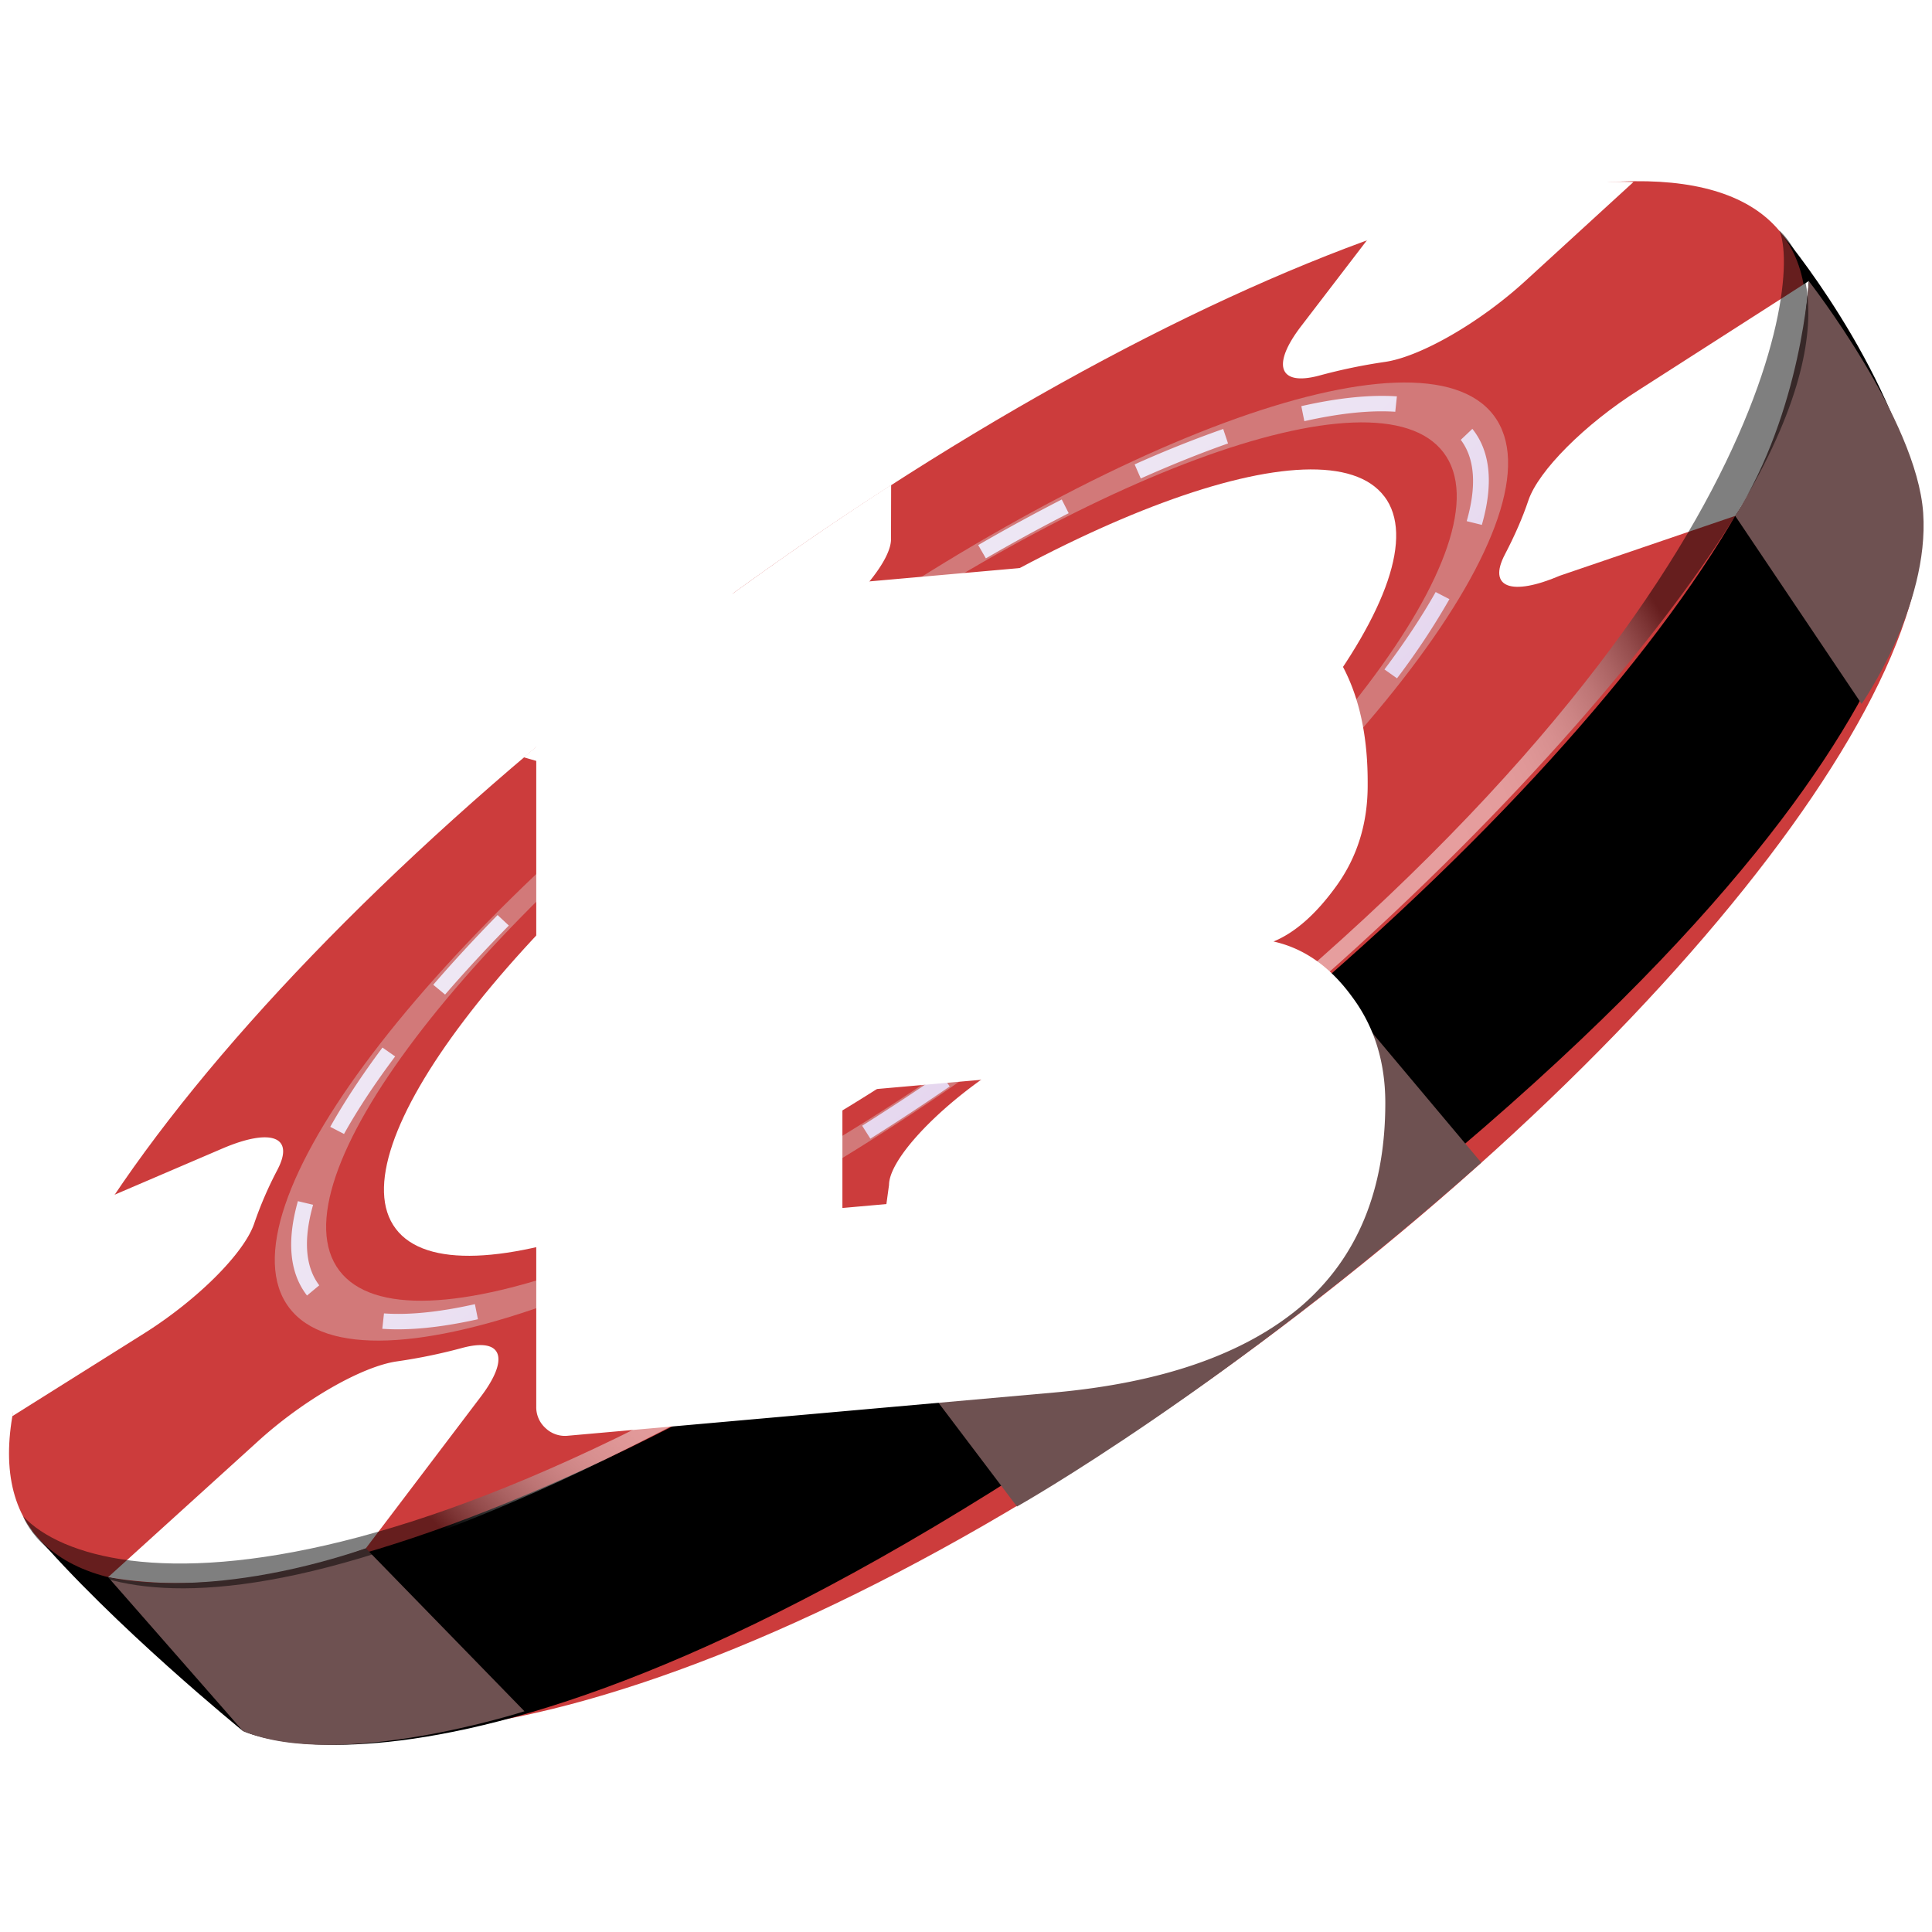 <svg width="32" height="32" fill="none" xmlns="http://www.w3.org/2000/svg"><g clip-path="url(#a)"><g clip-path="url(#b)"><path fill-rule="evenodd" clip-rule="evenodd" d="M31.432 7.483c1.859 2.457-3.034 9.188-10.61 14.8-8.26 6.12-15.529 7.764-17.387 5.307-1.858-2.457 2.777-8.997 10.353-14.61 7.576-5.61 15.786-7.954 17.644-5.497z" fill="#CC3C3C"/><path fill-rule="evenodd" clip-rule="evenodd" d="M4.024 28.671S1.867 26.92.538 25.361L29.524 3.89S31.32 6.02 31.789 8.29c0 0 .988 4.537-11.171 13.544-12.16 9.007-16.594 6.836-16.594 6.836z" fill="#000"/><path fill-rule="evenodd" clip-rule="evenodd" d="M29.524 3.89c1.858 2.456-3.124 9.254-11.129 15.183-8.004 5.93-15.999 8.744-17.857 6.287-1.858-2.457 3.125-9.255 11.129-15.184 8.004-5.929 16-8.743 17.857-6.287z" fill="#CC3C3C"/><path opacity=".88" fill-rule="evenodd" clip-rule="evenodd" d="M12.583 11.385c-5.51 4.08-8.999 8.68-7.794 10.274 1.206 1.594 6.649-.422 12.158-4.503 5.51-4.081 8.999-8.681 7.794-10.275-1.205-1.594-6.649.423-12.158 4.504zm4.182 5.53c-5.05 3.742-10.04 5.59-11.145 4.129-1.105-1.46 2.094-5.678 7.144-9.42 5.051-3.74 10.041-5.589 11.146-4.128 1.105 1.461-2.094 5.678-7.145 9.42z" fill="#D38282"/><path fill-rule="evenodd" clip-rule="evenodd" d="m14.76 8.03-.002.902c-.001.383-.642 1.13-1.52 1.753a46.727 46.727 0 0 0-1.534 1.136c-.855.663-1.769 1.085-2.142.978l-.887-.256a59.362 59.362 0 0 1 2.993-2.367 58.951 58.951 0 0 1 3.093-2.145z" fill="url(#c)"/><path fill-rule="evenodd" clip-rule="evenodd" d="M21.967 16.202c-.925.782-2.5 2.144-3.538 2.913-1.054.78-2.963 1.98-3.997 2.648l.293-2.137c.001-.385.668-1.134 1.551-1.76a44.431 44.431 0 0 0 1.534-1.135c.852-.658 1.757-1.056 2.129-.95l2.028.42z" fill="url(#d)"/><path fill-rule="evenodd" clip-rule="evenodd" d="m27.055 3.015-1.792 1.64c-.761.696-1.745 1.257-2.327 1.34a9.152 9.152 0 0 0-1.086.226c-.674.18-.79-.18-.298-.82l1.133-1.479c1.742-.634 3.242-.954 4.37-.907z" fill="url(#e)"/><path fill-rule="evenodd" clip-rule="evenodd" d="m7.955 23.145-1.896 2.501c-1.738.634-3.239.658-4.268.477l2.471-2.241c.76-.695 1.74-1.254 2.318-1.334a9.043 9.043 0 0 0 1.079-.223c.671-.179.785.18.296.82z" fill="url(#f)"/><path fill-rule="evenodd" clip-rule="evenodd" d="M29.96 4.655c-.076.968-.28 2.484-1.22 3.89l-2.903.99c-.798.341-1.2.201-.912-.35.165-.316.296-.616.39-.897.164-.488.933-1.263 1.834-1.832l2.81-1.801z" fill="url(#g)"/><path fill-rule="evenodd" clip-rule="evenodd" d="M4.598 19.37a6.246 6.246 0 0 0-.387.893c-.162.485-.927 1.257-1.825 1.823l-2.181 1.37c.074-.966.692-2.24 1.626-3.639l1.855-.795c.796-.34 1.197-.201.912.347z" fill="url(#h)"/><path fill-rule="evenodd" clip-rule="evenodd" d="M22.93 8.223c.989 1.308-1.875 5.083-6.397 8.433-4.522 3.35-8.99 5.004-9.978 3.696-.99-1.308 1.875-5.083 6.396-8.433 4.522-3.35 8.99-5.004 9.978-3.696z" fill="url(#i)"/><path d="m16.91 17.153-.088.065-.153-.202.088-.065c.394-.292.781-.59 1.152-.886l.161.197c-.373.297-.764.597-1.16.891zm-1.18.842c-.437.3-.879.592-1.314.865l-.136-.214c.432-.272.872-.561 1.306-.86l.145.21zm3.372-2.585-.169-.19c.401-.344.793-.694 1.164-1.04l.177.182c-.374.35-.769.703-1.172 1.048zm-5.833 4.143c-.465.27-.931.523-1.384.755l-.115-.226c.45-.23.91-.482 1.372-.748l.127.22zm7.962-6.124-.185-.174c.376-.384.731-.768 1.056-1.142l.197.162c-.329.378-.688.767-1.068 1.154zm-10.556 7.46a18.97 18.97 0 0 1-1.466.586l-.08-.24c.456-.16.942-.354 1.445-.579l.101.233zm12.464-9.654-.208-.147c.336-.449.622-.88.848-1.282l.228.118a12.12 12.12 0 0 1-.868 1.311zM7.915 21.851c-.609.136-1.142.19-1.583.158l.028-.255c.415.03.922-.022 1.506-.153l.05.25zm16.63-13.157-.252-.062c.168-.585.135-1.038-.098-1.347l.192-.182.02.026c.282.373.328.9.137 1.565zM5.085 21.458l-.009-.012c-.28-.37-.328-.893-.142-1.551l.252.06c-.164.58-.13 1.028.102 1.334l-.203.169zM23.11 6.82c-.416-.028-.923.025-1.506.156l-.05-.249c.608-.138 1.14-.192 1.583-.162l-.027.255zM5.698 18.782l-.228-.118c.23-.41.521-.852.865-1.313l.21.147c-.338.45-.623.882-.847 1.284zM20.34 7.345c-.457.161-.944.356-1.445.58l-.102-.233a18.807 18.807 0 0 1 1.467-.587l.08.24zM7.372 16.473l-.196-.162c.327-.379.686-.767 1.066-1.155l.186.174c-.377.384-.732.769-1.056 1.143zM17.701 8.5c-.448.229-.91.48-1.372.748l-.127-.22c.466-.27.932-.523 1.384-.755l.115.227zm-8.325 5.905-.177-.182c.375-.352.77-.704 1.172-1.049l.168.19c-.4.342-.79.692-1.163 1.041zm5.815-4.469c-.43.27-.87.56-1.305.86l-.146-.208c.44-.302.882-.593 1.315-.866l.136.214zm-3.628 2.583-.161-.196c.381-.305.776-.608 1.172-.902l.076-.056.153.202-.076.057a40.22 40.22 0 0 0-1.164.895z" fill="url(#j)"/><path fill-rule="evenodd" clip-rule="evenodd" d="m14.432 21.763 2.412 3.19s3.468-1.949 7.69-5.697L21.968 16.2s-2.963 2.578-7.535 5.562zM28.74 8.544l2.094 3.115s1.126-1.616 1.02-3.164c-.107-1.549-1.895-3.84-1.895-3.84s-.115 2.141-1.219 3.89zM6.06 25.646l2.627 2.698s-3.073.992-4.663.327L1.79 26.122s1.584.425 4.27-.476z" fill="#6E5151"/><path opacity=".5" fill-rule="evenodd" clip-rule="evenodd" d="M.383 25.115c1.287 1.356 6.85 1.845 17.807-6.27 10.956-8.116 11.67-14.18 11.28-15.026 0 0 1.41 1.08-.595 4.502-2.005 3.422-8.762 10.918-18.832 15.843-8.56 4.187-9.66.95-9.66.95z" fill="url(#k)"/></g><g filter="url(#l)"><path d="M20.868 15.125c.507.112.943.419 1.307.922.364.49.546 1.074.546 1.753 0 1.449-.468 2.574-1.404 3.375-.936.788-2.302 1.262-4.096 1.422l-8.036.714a.465.465 0 0 1-.371-.124.465.465 0 0 1-.156-.358V10.18c0-.143.052-.272.156-.386a.557.557 0 0 1 .37-.19l7.842-.696c1.846-.165 3.205.054 4.076.655.884.588 1.327 1.56 1.327 2.918v.059c0 .626-.17 1.176-.507 1.65-.339.474-.69.786-1.054.936zm-3.725-2a.84.84 0 0 0-.215-.587c-.13-.158-.325-.226-.585-.203l-2.614.233v1.782l2.614-.233c.26-.023.455-.132.585-.326.143-.208.215-.43.215-.665zm-.585 6.163c.299-.027.52-.145.663-.353a1.21 1.21 0 0 0 .234-.706v-.02a.843.843 0 0 0-.254-.624c-.156-.169-.37-.24-.643-.216l-2.829.25v1.92l2.829-.252z" fill="#fff"/></g></g><defs><linearGradient id="c" x1="17.637" y1="18.682" x2="12.035" y2="10.609" gradientUnits="userSpaceOnUse"><stop stop-color="#fff"/><stop offset="1" stop-color="#fff"/></linearGradient><linearGradient id="d" x1="18.101" y1="18.843" x2="8.854" y2="5.516" gradientUnits="userSpaceOnUse"><stop stop-color="#fff"/><stop offset="1" stop-color="#fff"/></linearGradient><linearGradient id="e" x1="28.287" y1="10.428" x2="22.941" y2="2.724" gradientUnits="userSpaceOnUse"><stop stop-color="#fff"/><stop offset="1" stop-color="#fff"/></linearGradient><linearGradient id="f" x1="6.814" y1="26.819" x2=".453" y2="17.65" gradientUnits="userSpaceOnUse"><stop stop-color="#fff"/><stop offset="1" stop-color="#fff"/></linearGradient><linearGradient id="g" x1="29.746" y1="10.444" x2="23.247" y2="1.078" gradientUnits="userSpaceOnUse"><stop stop-color="#fff"/><stop offset="1" stop-color="#fff"/></linearGradient><linearGradient id="h" x1="6.213" y1="26.564" x2=".797" y2="18.76" gradientUnits="userSpaceOnUse"><stop stop-color="#fff"/><stop offset="1" stop-color="#fff"/></linearGradient><linearGradient id="i" x1="12.553" y1="11.964" x2="18.625" y2="18.641" gradientUnits="userSpaceOnUse"><stop stop-color="#fff"/><stop offset="1" stop-color="#fff"/></linearGradient><linearGradient id="j" x1="12.149" y1="11.534" x2="17.237" y2="17.128" gradientUnits="userSpaceOnUse"><stop stop-color="#EEE7F4"/><stop offset=".471" stop-color="#ECE3F3"/><stop offset=".943" stop-color="#E6D7EF"/><stop offset="1" stop-color="#E5D5EE"/></linearGradient><clipPath id="a"><path fill="#fff" d="M0 0h32v32H0z"/></clipPath><clipPath id="b"><path fill="#fff" transform="rotate(-29.477 33.013 16.016)" d="M0 0h36.21v15.842H0z"/></clipPath><radialGradient id="k" cx="0" cy="0" r="1" gradientUnits="userSpaceOnUse" gradientTransform="matrix(10.402 -7.705 7.417 10.013 16.623 16.725)"><stop offset=".637" stop-color="#fff"/><stop offset=".697" stop-color="#FCFCFC"/><stop offset=".743" stop-color="#F2F2F2"/><stop offset=".784" stop-color="#E2E2E2"/><stop offset=".822" stop-color="#CBCBCB"/><stop offset=".859" stop-color="#ADADAD"/><stop offset=".894" stop-color="#888"/><stop offset=".928" stop-color="#5D5D5D"/><stop offset=".96" stop-color="#2C2C2C"/><stop offset=".985"/></radialGradient><filter id="l" x="7.658" y="7.4" width="16.287" height="17.426" filterUnits="userSpaceOnUse" color-interpolation-filters="sRGB"><feFlood flood-opacity="0" result="BackgroundImageFix"/><feColorMatrix in="SourceAlpha" values="0 0 0 0 0 0 0 0 0 0 0 0 0 0 0 0 0 0 127 0" result="hardAlpha"/><feOffset dx="1.224"/><feComposite in2="hardAlpha" operator="out"/><feColorMatrix values="0 0 0 0 0 0 0 0 0 0.502 0 0 0 0 1 0 0 0 1 0"/><feBlend in2="BackgroundImageFix" result="effect1_dropShadow_8_104"/><feColorMatrix in="SourceAlpha" values="0 0 0 0 0 0 0 0 0 0 0 0 0 0 0 0 0 0 127 0" result="hardAlpha"/><feOffset dy="1.469"/><feComposite in2="hardAlpha" operator="out"/><feColorMatrix values="0 0 0 0 0 0 0 0 0 0 0 0 0 0 0 0 0 0 1 0"/><feBlend in2="effect1_dropShadow_8_104" result="effect2_dropShadow_8_104"/><feColorMatrix in="SourceAlpha" values="0 0 0 0 0 0 0 0 0 0 0 0 0 0 0 0 0 0 127 0" result="hardAlpha"/><feOffset dx="-1" dy="-1"/><feComposite in2="hardAlpha" operator="out"/><feColorMatrix values="0 0 0 0 0 0 0 0 0 0 0 0 0 0 0 0 0 0 1 0"/><feBlend in2="effect2_dropShadow_8_104" result="effect3_dropShadow_8_104"/><feBlend in="SourceGraphic" in2="effect3_dropShadow_8_104" result="shape"/></filter></defs></svg>